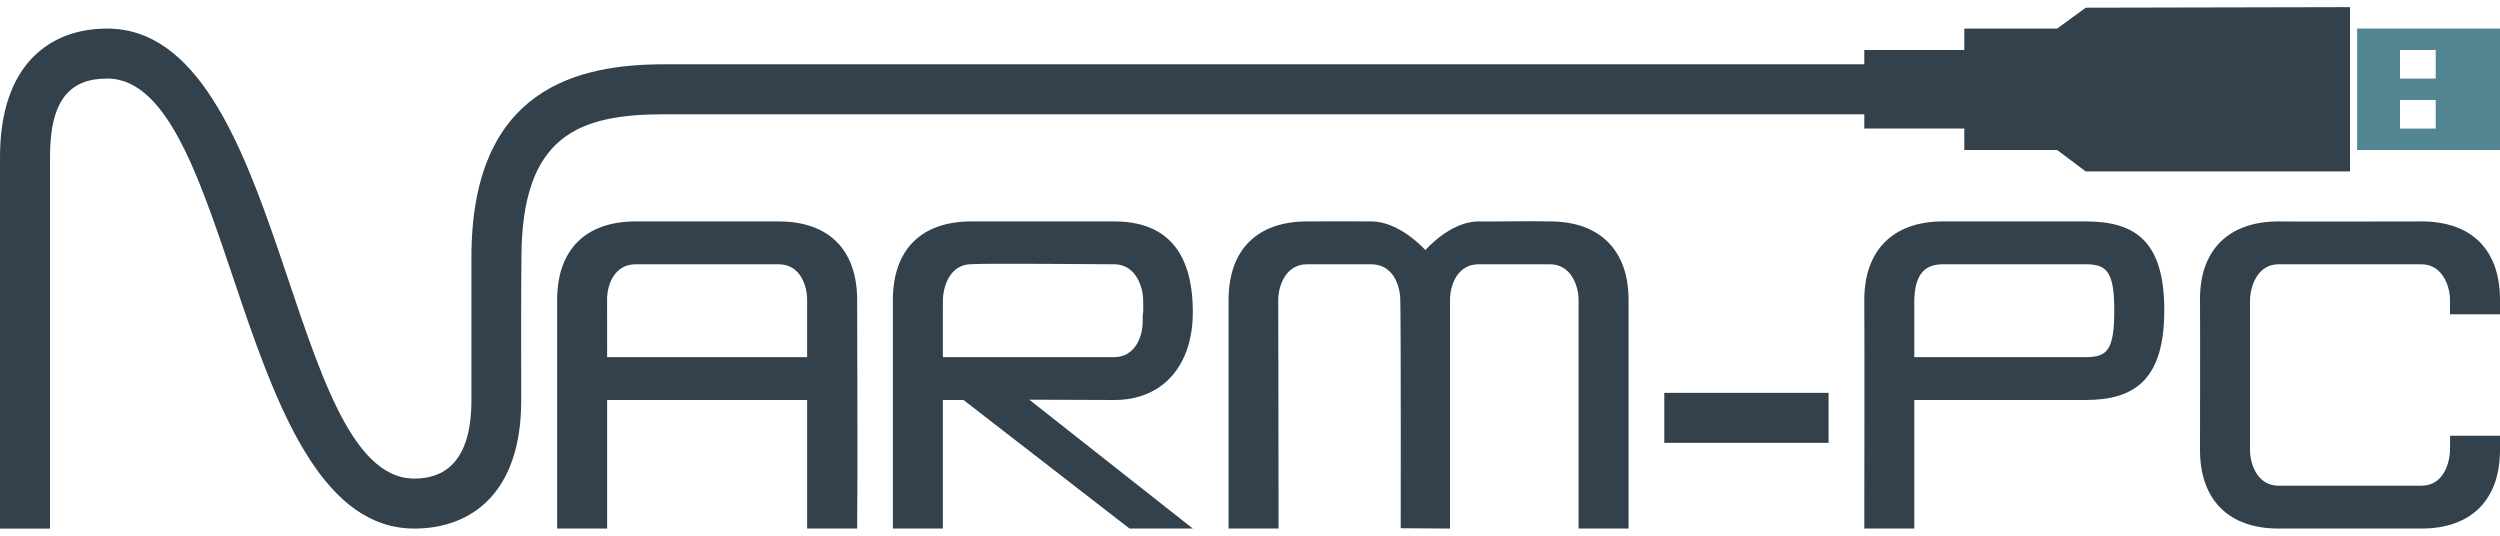<?xml version="1.0" encoding="UTF-8" standalone="no"?>
<!-- Generator: Adobe Illustrator 15.0.0, SVG Export Plug-In . SVG Version: 6.00 Build 0)  -->

<svg
   xmlns:dc="http://purl.org/dc/elements/1.1/"
   xmlns:cc="http://creativecommons.org/ns#"
   xmlns:rdf="http://www.w3.org/1999/02/22-rdf-syntax-ns#"
   xmlns:svg="http://www.w3.org/2000/svg"
   xmlns="http://www.w3.org/2000/svg"
   xmlns:sodipodi="http://sodipodi.sourceforge.net/DTD/sodipodi-0.dtd"
   xmlns:inkscape="http://www.inkscape.org/namespaces/inkscape"
   version="1.2"
   x="0px"
   y="0px"
   width="350"
   height="75"
   viewBox="0 0 350 75"
   xml:space="preserve"
   id="svg2"
   inkscape:version="0.91 r13725"
   sodipodi:docname="logo-sombre.svg"><defs
     id="defs24" /><sodipodi:namedview
     pagecolor="#ffffff"
     bordercolor="#666666"
     borderopacity="1"
     objecttolerance="10"
     gridtolerance="10"
     guidetolerance="10"
     inkscape:pageopacity="0"
     inkscape:pageshadow="2"
     inkscape:window-width="1920"
     inkscape:window-height="1017"
     id="namedview22"
     showgrid="false"
     inkscape:zoom="2.91"
     inkscape:cx="195.80297"
     inkscape:cy="33.22002"
     inkscape:window-x="-8"
     inkscape:window-y="-8"
     inkscape:window-maximized="1"
     inkscape:current-layer="layer1"
     showguides="false"><inkscape:grid
       type="xygrid"
       id="grid4215" /></sodipodi:namedview><g
     inkscape:groupmode="layer"
     id="layer1"
     inkscape:label="dark"
     style="display:inline"
     transform="translate(0,-15)"><g
       transform="translate(-25,7.999)"
       id="Calque_1"><path
         style="fill:#33414c;fill-rule:evenodd"
         inkscape:connector-curvature="0"
         d="m 300,25 -14,0 0,-2 c 0,0 -150.938,0 -168,0 -12.034,0 -19.938,3 -20,20 -0.063,3.938 -0.039,16.969 -0.031,20 C 98,76 91,81 83,81 58,81 57.971,18 40,18 c -5.096,0 -8,2.84 -8,10.938 0,1.549 0,31.731 0,52.063 -2.333,0 -4.667,0 -7,0 0,-15.665 0,-30.335 0,-46 0,-6.78 0,-3.64 0,-6 0,-13 7,-18 15,-18 25.014,0 25,63 43,63 3.906,0 8,-1.998 8,-11 0,-2.916 0,-13.063 0,-20 0,-23.738 15.011,-27 27,-27 8,0 168,0 168,0 l 0,-2 14,0 0,-3 13.002,0 L 317,8.08 354,8 l 0,23 -37,0 -4,-3 -13,0 0,-3 z"
         id="path5" /><path
         style="fill:#33414c;fill-rule:evenodd"
         inkscape:connector-curvature="0"
         d="m 253,81 c -2.333,0 -7,0 -7,0 0,0 0,-29.112 0,-32 0,-1.988 -1.055,-5 -4,-5 -2.131,0 -7.917,0 -10,0 -2.983,0 -4,2.959 -4,5 0,1.563 0,19.298 0,32 -2,0 -6.9,-0.047 -6.9,-0.047 0,0 0.036,-28.136 -0.059,-31.971 C 221,46.946 220.035,44 216.958,44 c -3.666,0 -7.063,0 -8.958,0 -3.022,0 -4,2.996 -4.047,4.894 0,1.894 0.047,20.774 0.047,32.106 -2.333,0 -4.667,0 -7,0 0,-11.332 0,-24.974 0,-32 0,-7.026 3.991,-11 11,-11 2.89,-0.021 5.868,-0.021 9,0 4,0 7.557,4.016 7.557,4.016 0,0 3.443,-4.016 7.443,-4.016 2.703,0.044 6.479,-0.08 10,0 6.96,0 11,4.014 11,11 0,10.999 0,21.001 0,32 z"
         id="path7" /><path
         style="fill:#33414c;fill-rule:evenodd"
         inkscape:connector-curvature="0"
         d="m 375,51 -7,0 c 0,0 0,1.03 0,-2 0,-2.022 -1.119,-5 -4,-5 -2.747,0 -16.969,0 -20,0 -2.982,0 -3.953,3.106 -4,5 0,2.983 0,19.059 0,21 0,1.941 1.015,5 4,5 1.989,0 16.922,0 20,0 3,0 3.953,-3.011 4,-5 0.047,-1.989 0,-2 0,-2 l 7,0 c 0,0 0,-0.746 0,2 0,6.987 -4.044,11 -11,11 -0.959,0 -16.129,0 -20,0 -7.013,0 -11,-4.043 -11,-11 0,-2.415 0.037,-17.022 0,-21 -0.065,-7.014 4.03,-11 11,-11 2.699,0.047 15.027,0 20,0 6.989,0 11,3.917 11,11 0.095,3.22 0,2 0,2 z"
         id="path9" /><path
         style="fill:#33414c;fill-rule:evenodd"
         inkscape:connector-curvature="0"
         d="m 145,49 c 0,-7.051 -3.989,-11 -11,-11 -7.011,0 -15.394,0 -20,0 -7.051,0 -11,3.99 -11,11 0,7.01 0,20.668 0,32 2.333,0 4.667,0 7,0 0,-6 0,-12 0,-18 9.333,0 18.667,0 28,0 0,6 0,12 0,18 2.333,0 4.667,0 7,0 0.092,-8.213 0,-25.968 0,-32 z m -7,8 c 0,0 -18.667,0 -28,0 -0.013,-3.646 0,-6.108 -0.008,-8.064 C 109.983,46.979 110.943,44 114,44 c 3.057,0 16.943,0 20,0 3.057,0 4,3.003 4,5 0,3.057 0,8 0,8 z"
         id="path11" /><path
         style="fill:#33414c;fill-rule:evenodd"
         inkscape:connector-curvature="0"
         d="m 169.1,62.958 c 0,0 8.9,0.042 11.9,0.042 6.875,0 11,-4.908 10.995,-12.288 C 192,41.936 188,38 181,38 c -4,0 -17.25,0 -20,0 -7,0 -11,3.911 -11,11.036 0,7.125 0,20.632 0,31.964 2.333,0 4.667,0 7,0 0,-6 0,-18 0,-18 l 2.891,0 23.246,18 L 192,81 169.1,62.958 Z M 157,57 c 0,0 0.005,-6.775 0.005,-8.006 0.047,-1.941 1.002,-4.994 3.977,-5.008 C 162.876,43.844 179.106,44 181,44 c 2.889,0 4,2.96 4.047,4.989 0.066,2.84 -0.102,1.183 -0.075,3.032 C 185,53.971 183.983,57 181,57 c -1.989,0 -24,0 -24,0 z"
         id="path13" /><path
         style="fill:#33414c;fill-rule:evenodd"
         inkscape:connector-curvature="0"
         d="m 317,38 c -4,0 -17.49,0 -20,0 -6.967,0 -11,4.024 -11,11 0.047,3.788 0,32 0,32 l 7,0 0,-18 c 0,0 20,0 24,0 6.969,0 11,-2.969 11,-12.558 C 328,40.83 324,38 317,38 Z m 0,19 c -1.969,0 -24,0 -24,0 0,0 0,-5.964 0,-8 0.098,-3.036 1.018,-5 4,-5 2.021,0 18.031,0 20,0 2.869,0 4,0.923 4,6.446 0,5.608 -1.003,6.554 -4,6.554 z"
         id="path15" /><path
         style="fill:#33414c;fill-rule:evenodd"
         inkscape:connector-curvature="0"
         d="m 258,62 23,0 0,7 -23,0 0,-7 z"
         id="path17" /><path
         style="fill:#538693;fill-rule:evenodd"
         inkscape:connector-curvature="0"
         d="m 355,11 0,17 20,0 0,-17 -20,0 z m 11,14 -5,0 0,-4 5,0 0,4 z m 0,-7 -5,0 0,-4 5,0 0,4 z"
         id="path19" /></g></g><g
     id="Calque_2"
     transform="translate(0,-15)" /></svg>